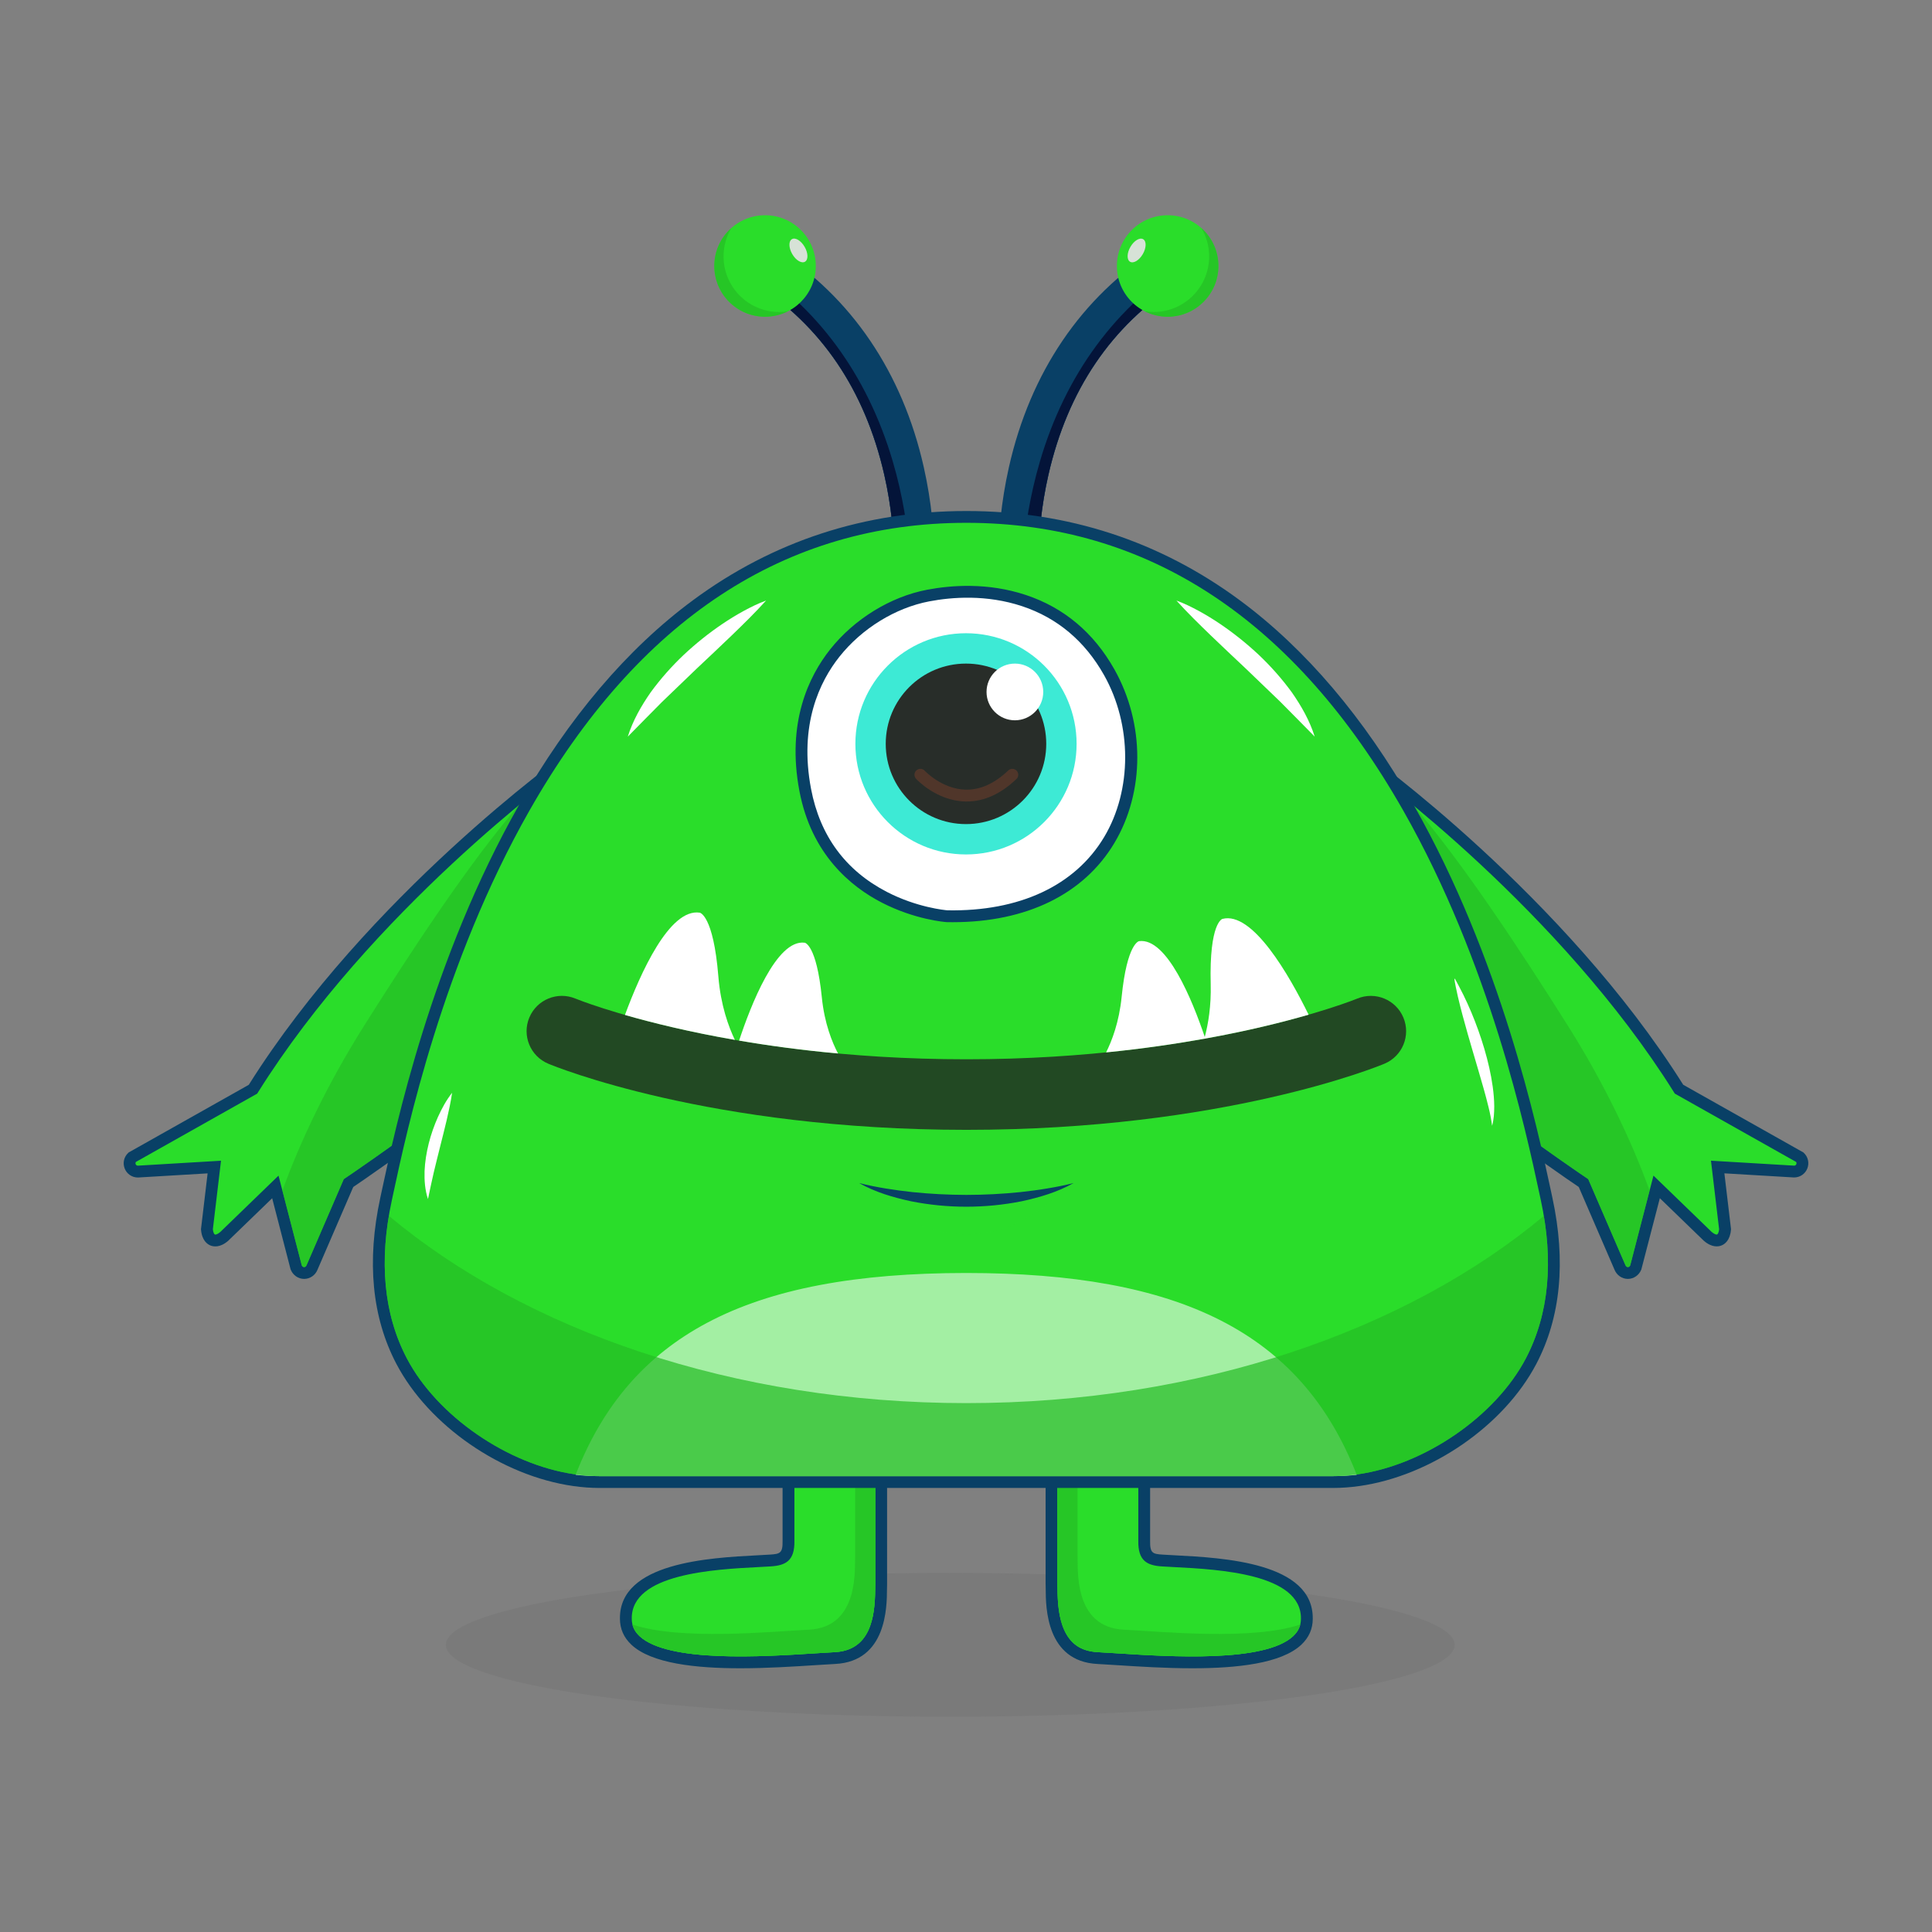 <!-- Generator: Adobe Illustrator 24.3.0, SVG Export Plug-In . SVG Version: 6.00 Build 0)  -->
<svg version="1.1" id="Layer_1" xmlns="http://www.w3.org/2000/svg" xmlns:xlink="http://www.w3.org/1999/xlink" x="0px"
    y="0px" viewBox="0 0 2000 2000" style="enable-background:new 0 0 2000 2000;" xml:space="preserve">
    <rect x="0" y="0" width="2000" height="2000" fill="#808080" stroke="none"/>
    <style type="text/css">
        .st0 {
            opacity: 0.3;
        }

        .st1 {
            fill: #6D6D6D;
        }

        .st2 {
            fill: #094066;
        }

        .st3 {
            opacity: 0.7;
        }

        .st4 {
            fill: #020226;
        }

        /*
        .st5 {
            fill: #2ADD2A;
        }*/

        /*
        .st6 {
            fill: #24BC24;
        }
*/
        .st7 {
            fill: #A3EFA3;
        }

        .st8 {
            fill: #FFFFFF;
        }

        .st9 {
            fill: #3DEAD5;
        }

        .st10 {
            fill: #282D29;
        }

        .st11 {
            opacity: 0.5;
        }

        .st12 {
            fill: #773F2C;
        }

        .st13 {
            fill: #224923;
        }

        .st14 {
            fill: #D7E2D7;
        }

        .st15 {
            opacity: 0.35;
        }
    </style>
    <g>
        <g class="st0">
            <ellipse class="st1" cx="983.68" cy="1702.74" rx="522.19" ry="74.45" />
        </g>
        <g>
            <g>
                <path class="st2" d="M1055.32,636.03c-10.42,0-19.41-7.81-20.64-18.41c-0.28-2.45-6.74-60.77,9.76-134.07
				c22.05-97.98,75-176.05,153.13-225.76c9.69-6.17,22.56-3.31,28.73,6.38c6.17,9.69,3.31,22.56-6.38,28.73
				c-69.26,44.08-114.54,110.85-134.57,198.48c-15.24,66.65-9.38,120.96-9.32,121.5c1.29,11.41-6.91,21.72-18.31,23.02
				C1056.91,635.99,1056.11,636.03,1055.32,636.03z" />
            </g>
        </g>
        <g>
            <g>
                <path class="st2" d="M1219.91,292.9c-69.25,44.09-114.52,110.85-134.57,198.48c-15.23,66.64-9.38,120.96-9.3,121.49
				c0.69,6.17-1.4,12.02-5.24,16.28c-7.1-2.99-12.24-9.84-12.66-18.07c-0.12-2.45-2.84-61.08,18.31-133.17
				c26.54-90.48,79.14-161.72,152.63-207C1230.87,279.19,1227.47,288.08,1219.91,292.9z" />
            </g>
        </g>
        <g class="st3">
            <g>
                <path class="st4" d="M1219.91,292.9c-69.25,44.09-114.52,110.85-134.57,198.48c-15.23,66.64-9.38,120.96-9.3,121.49
				c0.69,6.17-1.4,12.02-5.24,16.28c-7.1-2.99-12.24-9.84-12.66-18.07c-0.12-2.45-2.84-61.08,18.31-133.17
				c26.54-90.48,79.14-161.72,152.63-207C1230.87,279.19,1227.47,288.08,1219.91,292.9z" />
            </g>
        </g>
        <g>
            <circle class="st5 " fill="#2ADD2A" cx="1208.74" cy="275.34"
                r="52.53" />
        </g>
        <g class="st3">
            <path class="st6" fill="#24BC24" d="M1261.28,275.35c0,29.01-23.53,52.53-52.53,52.53c-8.47,0-16.47-2.01-23.57-5.61
			c2.94,0.46,5.92,0.71,8.98,0.71c31.8,0,57.55-25.78,57.55-57.55c0-10.7-2.91-20.71-8-29.28
			C1254.5,245.75,1261.28,259.75,1261.28,275.35z" />
        </g>
        <g>
            <g>
                <path class="st2" d="M945.4,636.03c10.42,0,19.41-7.81,20.64-18.41c0.28-2.45,6.74-60.77-9.76-134.07
				c-22.05-97.98-75-176.05-153.13-225.76c-9.69-6.17-22.56-3.31-28.73,6.38c-6.17,9.69-3.31,22.56,6.38,28.73
				c69.26,44.08,114.54,110.85,134.57,198.48c15.24,66.65,9.38,120.96,9.32,121.5c-1.29,11.41,6.91,21.72,18.31,23.02
				C943.81,635.99,944.61,636.03,945.4,636.03z" />
            </g>
        </g>
        <g>
            <g>
                <path class="st2" d="M780.82,292.9c69.25,44.09,114.52,110.85,134.57,198.48c15.23,66.64,9.38,120.96,9.3,121.49
				c-0.69,6.17,1.4,12.02,5.24,16.28c7.1-2.99,12.24-9.84,12.66-18.07c0.12-2.45,2.84-61.08-18.31-133.17
				c-26.54-90.48-79.14-161.72-152.63-207C769.85,279.19,773.25,288.08,780.82,292.9z" />
            </g>
        </g>
        <g class="st3">
            <g>
                <path class="st4" d="M780.82,292.9c69.25,44.09,114.52,110.85,134.57,198.48c15.23,66.64,9.38,120.96,9.3,121.49
				c-0.69,6.17,1.4,12.02,5.24,16.28c7.1-2.99,12.24-9.84,12.66-18.07c0.12-2.45,2.84-61.08-18.31-133.17
				c-26.54-90.48-79.14-161.72-152.63-207C769.85,279.19,773.25,288.08,780.82,292.9z" />
            </g>
        </g>
        <g>
            <circle class="st5" fill="#2ADD2A" cx="791.98" cy="275.34"
                r="52.53" />
        </g>
        <g class="st3">
            <path class="st6" fill="#24BC24" d="M739.45,275.35c0,29.01,23.53,52.53,52.53,52.53c8.47,0,16.47-2.01,23.57-5.61
			c-2.94,0.46-5.92,0.71-8.98,0.71c-31.8,0-57.55-25.78-57.55-57.55c0-10.7,2.91-20.71,8-29.28
			C746.23,245.75,739.45,259.75,739.45,275.35z" />
        </g>
        <g>
            <path class="st5" fill="#2ADD2A" d="M816.25,1484.53h95.95v155.11c-0.81,12.22,5.13,74.16-47.98,76.79c-56.1,2.78-216.39,20.2-216.34-40.78
			c-0.71-57.37,105.87-57.43,149.6-60.23c12.98-0.83,19.06-3.76,18.76-20.31V1484.53z" />
            <path class="st2" d="M766.37,1726.99c-45.95,0-91.97-4.89-112.76-24.4c-7.87-7.39-11.86-16.45-11.85-26.94
			c-0.72-58.18,92.54-63.02,142.65-65.63c4.63-0.24,8.89-0.46,12.68-0.71c10.3-0.66,13.26-1.42,13.03-14.1l0-116.81h108.19
			l-0.01,161.64c-0.07,1.11-0.08,2.93-0.1,5.05c-0.1,18.5-0.41,74.81-53.69,77.44c-5.84,0.29-12.81,0.74-20.61,1.24
			C821.82,1725.2,794.11,1726.99,766.37,1726.99z M822.37,1490.65v104.46c0.38,20.65-9.09,25.44-24.49,26.42
			c-3.84,0.24-8.15,0.47-12.83,0.71c-46,2.39-131.62,6.84-131.04,53.33c-0.01,7.15,2.61,13.04,7.99,18.09
			c29.47,27.65,128.13,21.31,181.14,17.9c7.87-0.51,14.91-0.96,20.79-1.25c36.96-1.83,41.89-35.85,42.05-65.28
			c0.01-2.3,0.02-4.13,0.11-5.58v-148.8H822.37z" />
        </g>
        <g>
            <g>
                <path class="st5" fill="#2ADD2A" d="M906.08,1490.66v148.79c-0.07,1.44-0.1,3.28-0.1,5.58c-0.17,29.45-5.09,63.45-42.06,65.29
				c-5.88,0.29-12.93,0.73-20.78,1.25c-53.02,3.4-151.68,9.74-181.15-17.9c-3.75-3.53-6.14-7.44-7.25-11.92
				c50.14,16.65,142.67,7.27,182.55,5.31c53.12-2.64,47.17-64.58,47.98-76.79v-119.61H906.08z" />
            </g>
        </g>
        <g class="st3">
            <path class="st6" fill="#24BC24" d="M837.29,1687.06c53.12-2.64,47.17-64.58,47.98-76.79v-119.61h20.81v148.79c-0.07,1.44-0.1,3.28-0.1,5.58
			c-0.17,29.45-5.09,63.45-42.06,65.29c-5.88,0.29-12.93,0.73-20.78,1.25c-53.02,3.4-151.68,9.74-181.15-17.9
			c-3.75-3.53-6.14-7.44-7.25-11.92C704.88,1698.4,797.41,1689.02,837.29,1687.06z" />
        </g>
        <g>
            <path class="st5" fill="#2ADD2A" d="M1184.48,1484.53h-95.95v155.11c0.81,12.22-5.13,74.16,47.98,76.79c56.09,2.78,216.39,20.2,216.34-40.78
			c0.71-57.37-105.87-57.43-149.6-60.23c-12.98-0.83-19.06-3.76-18.76-20.31V1484.53z" />
            <path class="st2" d="M1234.35,1726.99c-27.74,0-55.44-1.78-77.54-3.2c-7.81-0.5-14.78-0.95-20.62-1.24
			c-53.27-2.64-53.58-58.94-53.68-77.44c-0.01-2.12-0.02-3.94-0.09-5.05l-0.01-0.4v-161.23h108.19v116.7
			c-0.23,12.79,2.73,13.55,13.03,14.21c3.79,0.24,8.05,0.46,12.68,0.71c50.11,2.6,143.37,7.45,142.65,65.71
			c0.01,10.4-3.98,19.47-11.85,26.86C1326.32,1722.1,1280.29,1726.99,1234.35,1726.99z M1094.64,1639.46
			c0.09,1.45,0.1,3.28,0.11,5.58c0.31,56.04,22.63,64.32,42.05,65.29c5.89,0.29,12.92,0.74,20.8,1.25
			c53.01,3.41,151.67,9.75,181.14-17.9c5.38-5.05,7.99-10.94,7.99-18.01c0.57-46.57-85.05-51.02-131.04-53.41
			c-4.68-0.24-9-0.47-12.83-0.71c-15.4-0.99-24.87-5.77-24.49-26.54v-104.34h-83.71V1639.46z" />
        </g>
        <g>
            <g>
                <path class="st5" fill="#2ADD2A" d="M1094.65,1490.66v148.79c0.07,1.44,0.1,3.28,0.1,5.58c0.17,29.45,5.09,63.45,42.06,65.29
				c5.88,0.29,12.93,0.73,20.78,1.25c53.02,3.4,151.68,9.74,181.15-17.9c3.75-3.53,6.14-7.44,7.25-11.92
				c-50.14,16.65-142.67,7.27-182.55,5.31c-53.12-2.64-47.17-64.58-47.98-76.79v-119.61H1094.65z" />
            </g>
        </g>
        <g class="st3">
            <path class="st6" fill="#24BC24" d="M1345.98,1681.75c-1.1,4.48-3.5,8.4-7.25,11.92c-29.47,27.64-128.13,21.3-181.15,17.9
			c-7.86-0.51-14.91-0.95-20.78-1.25c-36.96-1.84-41.89-35.84-42.06-65.29c0-2.3-0.02-4.14-0.1-5.58v-148.79h20.81v119.61
			c0.81,12.22-5.14,74.15,47.98,76.79C1203.31,1689.02,1295.85,1698.4,1345.98,1681.75z" />
        </g>
        <g>
            <path class="st5" fill="#2ADD2A" d="M589.13,785.05c0,0-203.07,144.24-327.24,342.48l-125.01,70.4c-5.65,5.31-1.94,14.79,5.81,14.86l79.18-4.7
			l-7.65,64.39c0.96,12,8.86,15.24,17.96,7.36l52.86-51.15l21.56,83.29c3.17,7.79,13.44,7.71,16.49-0.12l37.68-87.18
			c0,0,172.63-115.17,341.83-270.59C748.52,911.92,730.39,749.9,589.13,785.05z" />
            <path class="st2" d="M314.83,1323.91c-6.07,0-11.52-3.76-13.89-9.61l-0.26-0.77l-18.93-73.12l-45.57,44.08
			c-8.41,7.28-15.12,6.13-18.36,4.81c-3.25-1.33-8.82-5.22-9.71-16.31l-0.05-0.6l6.86-57.72l-72.09,4.28l-0.21,0
			c-6.04-0.06-11.37-3.73-13.57-9.36c-2.2-5.63-0.78-11.94,3.63-16.08l0.54-0.51l0.65-0.37l123.66-69.64
			C381,926.65,583.55,781.51,585.59,780.06l0.94-0.67l1.12-0.28c79.16-19.69,114.4,20.9,128.36,46.85
			c23.39,43.48,18.97,106.7-9.26,132.64c-159.27,146.3-323.62,258.38-341.06,270.16l-36.97,85.54c-2.22,5.71-7.66,9.57-13.78,9.61
			C314.91,1323.91,314.87,1323.91,314.83,1323.91z M312.41,1309.99c0.72,1.47,1.92,1.73,2.44,1.69c0.66,0,1.86-0.27,2.55-2.02
			l38.48-89.05l1.5-1c1.72-1.15,174.2-116.71,341.08-270.01c26.44-24.28,25.34-83.28,6.76-117.82
			c-28.25-52.53-82.73-48.48-113.49-41.05c-15.09,10.93-206.87,152.01-324.67,340.07l-0.83,1.32l-125.54,70.7
			c-0.64,0.88-0.45,1.8-0.25,2.3c0.22,0.56,0.78,1.49,2.13,1.57l86.22-5.12l-8.44,71.01c0.37,3.46,1.43,5.12,2.1,5.39
			c0.69,0.3,2.73-0.19,5.59-2.63l60.28-58.33L312.41,1309.99z" />
        </g>
        <g class="st3">
            <path class="st6" fill="#24BC24" d="M513.32,1105.47c-89.23,69.42-154.89,113.42-155.94,114.13l-1.49,1l-38.48,89.06
			c-0.69,1.74-1.89,2.01-2.55,2.01c-0.71-0.07-1.74-0.2-2.45-1.67l-20.07-77.45c19.19-53.2,48.3-113.07,83.99-169.75
			c50.77-80.59,109.96-170.31,160.74-229.21c29.65-24.55,50.14-39.58,54.69-42.87c16.52-3.99,22.37,22.24,44.84,28.46
			C664.94,872.74,604.75,977.36,513.32,1105.47z" />
        </g>
        <g>
            <path class="st5" fill="#2ADD2A" d="M1410.87,785.05c0,0,203.07,144.24,327.24,342.48l125.01,70.4c5.65,5.31,1.94,14.79-5.81,14.86l-79.18-4.7
			l7.65,64.39c-0.96,12-8.86,15.24-17.96,7.36l-52.86-51.15l-21.57,83.29c-3.17,7.79-13.44,7.71-16.49-0.12l-37.68-87.18
			c0,0-172.63-115.17-341.83-270.59C1251.48,911.92,1269.61,749.9,1410.87,785.05z" />
            <path class="st2" d="M1685.17,1323.91c-0.04,0-0.07,0-0.11,0c-6.12-0.05-11.56-3.9-13.86-9.83l-36.88-85.33
			c-17.44-11.78-181.79-123.86-341.06-270.16c-28.23-25.93-32.65-89.15-9.26-132.64c13.96-25.95,49.19-66.54,128.35-46.85l1.12,0.28
			l0.94,0.67c2.04,1.45,204.58,146.58,328.06,342.9l124.31,70.01l0.54,0.51c4.41,4.14,5.83,10.45,3.63,16.08
			c-2.2,5.63-7.53,9.3-13.57,9.36l-0.21,0l-0.21-0.01l-71.88-4.26l6.86,57.72l-0.05,0.6c-0.88,11.09-6.46,14.98-9.71,16.31
			c-3.25,1.33-9.95,2.47-18.36-4.81l-0.25-0.23l-45.31-43.85l-19.19,73.89C1696.68,1320.15,1691.24,1323.91,1685.17,1323.91z
			 M1373.63,786.36c-27.9,0-59.52,9.45-78.86,45.4c-18.58,34.55-19.67,93.54,6.76,117.82c166.92,153.33,339.36,268.86,341.08,270.01
			l1.5,1l38.4,88.84c0.77,1.96,1.97,2.23,2.63,2.23c0.01,0,0.01,0,0.02,0c0.62,0,1.71-0.23,2.42-1.69l24.08-92.98l60.28,58.33
			c2.86,2.43,4.91,2.92,5.59,2.63c0.66-0.27,1.73-1.93,2.09-5.39l-8.43-71.01l86.22,5.12c1.35-0.08,1.91-1.01,2.13-1.57
			c0.2-0.5,0.39-1.42-0.25-2.3l-125.54-70.7l-0.82-1.32c-117.85-188.13-309.59-329.14-324.67-340.07
			C1398.56,788.37,1386.49,786.36,1373.63,786.36z" />
        </g>
        <g class="st3">
            <path class="st6" fill="#24BC24"
                d="M1486.68,1105.47c89.23,69.42,154.89,113.42,155.94,114.13l1.49,1l38.48,89.06c0.69,1.74,1.89,2.01,2.55,2.01
			c0.71-0.07,1.74-0.2,2.45-1.67l20.07-77.45c-19.19-53.2-48.3-113.07-83.99-169.75c-50.77-80.59-109.96-170.31-160.74-229.21
			c-29.65-24.55-50.14-39.58-54.69-42.87c-16.52-3.99-22.37,22.24-44.84,28.46C1335.06,872.74,1395.25,977.36,1486.68,1105.47z" />
        </g>
        <g>
            <path class="st5" fill="#2ADD2A"
                d="M1584.91,1409.19c-31.09,59.12-103.94,112.56-178.66,123.11c-8.79,1.25-17.58,1.91-26.34,1.91h-759.1
			c-8.89,0-17.8-0.66-26.68-1.96c-74.59-10.67-147.25-64.04-178.29-123.06c-26.88-51.14-28.69-110.11-16.13-168.2
			c24.58-113.66,142.72-705.88,600.67-705.88s576.09,592.22,600.64,705.88C1613.57,1299.08,1611.76,1358.05,1584.91,1409.19z" />
            <path class="st2" d="M1379.91,1540.33h-759.1c-9.1,0-18.37-0.68-27.57-2.02c-74.11-10.6-149.3-62.53-182.82-126.27
			c-25.37-48.27-30.99-106.25-16.7-172.34l1.52-7.08c14.1-65.69,51.56-240.2,142.21-399.57c51.31-90.22,111.9-161.49,180.09-211.83
			c82.87-61.19,178.03-92.22,282.83-92.22c104.82,0,199.99,31.04,282.88,92.25c68.19,50.37,128.79,121.66,180.09,211.9
			c90.64,159.41,128.06,333.87,142.15,399.55l1.5,7c14.29,66.08,8.68,124.07-16.67,172.34v0
			c-33.6,63.88-108.94,115.83-183.22,126.32C1397.9,1539.67,1388.75,1540.33,1379.91,1540.33z M1000.37,541.22
			c-187.69,0-339.86,100.22-452.28,297.87c-89.71,157.73-126.89,330.9-140.88,396.09l-1.53,7.1
			c-13.67,63.21-8.43,118.41,15.57,164.06c31.3,59.52,104.37,109.93,173.74,119.85c8.63,1.26,17.31,1.9,25.82,1.9h759.1
			c8.26,0,16.84-0.62,25.48-1.85c69.51-9.82,142.73-60.24,174.1-119.9c23.98-45.66,29.21-100.86,15.54-164.06l-1.51-7.02
			c-13.98-65.17-51.12-238.3-140.82-396.07C1340.29,641.47,1188.1,541.22,1000.37,541.22z" />
        </g>
        <g>
            <path class="st7" d="M1404.49,1526.76c-8.35,0.9-16.6,1.33-24.58,1.33h-759.1c-8.23,0-16.6-0.45-24.95-1.35
			c28.13-72.21,72.56-123.56,136.01-157.31c67-35.64,155.28-51.6,268.11-51.64h0.39
			C1220.08,1317.87,1346.67,1378.33,1404.49,1526.76z" />
        </g>
        <g class="st3">
            <g>
                <path class="st6" fill="#24BC24" d="M1579.5,1406.35c-31.38,59.66-104.6,110.09-174.1,119.88c-8.64,1.25-17.21,1.86-25.48,1.86h-759.1
				c-8.52,0-17.18-0.64-25.83-1.89c-69.35-9.94-142.42-60.34-173.73-119.85c-21.91-41.67-28.18-91.31-18.73-147.71
				c141.52,118.34,356.77,193.86,597.85,193.86c241.05,0,456.31-75.52,597.83-193.83
				C1607.65,1315.06,1601.36,1364.66,1579.5,1406.35z" />
            </g>
        </g>
        <g>
            <g>
                <path class="st8" d="M980.36,948.47c0,0-123.53-8.51-146.77-130.62c-23.24-122.11,62.39-188.99,127.25-201.33
				c60.13-11.44,142.11-1.04,187.38,79.31C1203.13,793.28,1163.48,952.06,980.36,948.47z" />
                <path class="st2" d="M986.26,954.65c-2,0-4-0.02-6.02-0.06l-0.3-0.01c-1.31-0.09-32.54-2.42-67.05-20.18
				c-32.04-16.49-72.85-49.9-85.31-115.4c-13.54-71.14,9.83-119.09,31.81-146.78c24.95-31.44,62.45-54.5,100.31-61.71
				c24.97-4.75,63-7.66,102.34,5.44c39.37,13.11,70.16,38.98,91.52,76.88c31.69,56.25,31.69,126.88-0.01,179.93
				C1121.9,925.69,1062.64,954.65,986.26,954.65z M980.65,942.35c74.62,1.41,132.29-25.52,162.38-75.88
				c29.04-48.59,28.98-115.95-0.14-167.64c-19.82-35.17-48.32-59.15-84.72-71.27c-36.85-12.27-72.65-9.51-96.19-5.03
				c-35.06,6.67-69.83,28.09-93.01,57.29c-20.39,25.69-42.04,70.3-29.37,136.88c9.24,48.54,35.65,84.41,78.49,106.6
				C949.32,939.48,978.46,942.17,980.65,942.35z" />
            </g>
            <g>
                <circle class="st9" cx="999.99" cy="770.02" r="114.5" />
            </g>
            <g>
                <circle class="st10" cx="999.99" cy="770.02" r="83.08" />
            </g>
            <g>
                <circle class="st8" cx="1050.61" cy="716.3" r="29.35" />
            </g>
            <g class="st11">
                <path class="st12" d="M1000.75,829.7c-0.69,0-1.39-0.01-2.08-0.03c-29.44-0.98-49.56-22.59-50.4-23.51
				c-2.28-2.49-2.11-6.36,0.38-8.65c2.49-2.28,6.35-2.12,8.64,0.37l0,0c0.17,0.19,17.65,18.8,41.91,19.56
				c15.27,0.46,30.27-6.2,44.54-19.84c2.44-2.33,6.32-2.25,8.65,0.2c2.34,2.44,2.25,6.32-0.2,8.65
				C1036.03,821.88,1018.74,829.7,1000.75,829.7z" />
            </g>
        </g>
        <g>
            <path class="st13"
                d="M1452.79,1053.42c-7.75-18.6-29.12-27.41-47.73-19.69c-1.52,0.63-154.44,62.83-404.68,62.83
			c-249.61,0-402.4-61.89-404.67-62.82c-18.6-7.76-39.97,1.02-47.75,19.61c-7.78,18.61,0.99,40.01,19.6,47.79
			c6.68,2.8,166.72,68.47,432.82,68.47c266.1,0,426.13-65.67,432.82-68.47C1451.79,1093.36,1460.54,1072.02,1452.79,1053.42z" />
        </g>
        <g>
            <path class="st8" d="M760.74,1076.48c-47.78-8.3-86.12-17.85-113.78-25.8c15.89-42.99,46.05-110.65,77.41-105.88
			c0,0,14.08,2.18,19.27,65.97C746.05,1040.69,754.2,1062.92,760.74,1076.48z" />
        </g>
        <g>
            <path class="st8" d="M867.52,1090.56c-37.67-3.45-71.92-8.1-102.4-13.34c11.85-35.91,38.58-105.22,67.93-101.32
			c0,0,12.17,1.64,17.7,56.53C853.47,1059.54,861.52,1079.2,867.52,1090.56z" />
        </g>
        <g>
            <path class="st8" d="M1354.67,1050.41c-26.22,7.59-62.23,16.65-106.95,24.7c-0.34,0.07-0.69,0.15-1.05,0.19
			c0.17-0.61,0.34-1.2,0.51-1.84c3.67-13.81,6.71-32.24,6.14-54.61c-1.64-63.94,12.09-67.59,12.09-67.59
			C1296.63,943.04,1334.6,1009.53,1354.67,1050.41z" />
        </g>
        <g>
            <path class="st8" d="M1247.72,1075.11c-0.34,0.07-0.69,0.15-1.05,0.19c-30.06,5.41-64.06,10.38-101.64,14.13
			c5.97-11.85,13.44-31.19,16.08-57.33c5.65-56.13,18.09-57.82,18.09-57.82c28.84-3.82,55.23,61.47,67.98,99.19
			C1247.35,1074.03,1247.55,1074.57,1247.72,1075.11z" />
        </g>
        <g>
            <ellipse transform="matrix(0.866 -0.5 0.5 0.866 -18.895 448.016)" class="st14" cx="826.56" cy="259.27"
                rx="7.42" ry="13.5" />
        </g>
        <g>

            <ellipse transform="matrix(0.5 -0.866 0.866 0.5 363.782 1148.621)" class="st14" cx="1176.63" cy="259.27"
                rx="13.5" ry="7.42" />
        </g>
        <g>
            <path class="st8" d="M793.05,621.69c-11.61,12.85-23.65,24.56-35.69,36.21c-12.07,11.59-24.14,22.98-36.22,34.32l-35.79,34.41
			c-11.77,11.7-23.21,23.61-35.46,35.93c5.18-16.56,13.87-31.77,23.73-45.91c10.16-13.92,21.63-26.84,34.06-38.65
			c12.51-11.72,25.88-22.46,40.04-32.04c7.1-4.77,14.37-9.28,21.9-13.38C777.15,628.48,784.87,624.67,793.05,621.69z" />
        </g>
        <g>
            <path class="st8" d="M1217.83,621.69c8.17,2.97,15.89,6.79,23.42,10.88c7.53,4.1,14.81,8.61,21.9,13.38
			c14.16,9.59,27.53,20.33,40.04,32.04c12.43,11.81,23.9,24.73,34.06,38.65c9.87,14.15,18.55,29.36,23.73,45.91
			c-12.25-12.32-23.68-24.23-35.46-35.93l-35.79-34.41c-12.08-11.34-24.15-22.73-36.22-34.32
			C1241.48,646.25,1229.44,634.54,1217.83,621.69z" />
        </g>
        <g>
            <path class="st8" d="M468,1131.26c-1.4,9.69-3.43,18.93-5.56,28.1c-2.14,9.16-4.46,18.19-6.72,27.2
			c-2.21,9.02-4.55,17.97-6.67,27.01c-2.09,9.06-4.02,18.09-6.01,27.71c-3.12-9.32-3.83-19.26-3.53-28.99
			c0.41-9.75,2.02-19.36,4.35-28.73c2.37-9.37,5.59-18.47,9.5-27.27C457.35,1147.52,461.92,1138.99,468,1131.26z" />
        </g>
        <g>
            <path class="st8" d="M1506.81,1014.89l-0.79-0.98c-0.05-0.04-0.18-0.2-0.15-0.15c0.11,0.06,0.28,0.08,0.44-0.13
			c0.03-0.24,0.04,0.01,0.06-0.02l0.26,0.53l1.2,2.2l2.38,4.42c1.6,2.95,3.06,5.95,4.59,8.93c2.96,6,5.7,12.09,8.3,18.24
			c5.15,12.31,9.67,24.89,13.46,37.73c3.78,12.83,6.85,25.93,8.71,39.3c0.9,6.69,1.52,13.44,1.57,20.24
			c-0.03,6.78-0.37,13.67-2.22,20.21c-0.87-6.7-2.14-13.11-3.74-19.49c-1.54-6.38-3.25-12.7-5.02-19
			c-3.54-12.61-7.33-25.17-11.02-37.79c-3.71-12.62-7.37-25.29-10.79-38.08c-1.69-6.4-3.35-12.83-4.85-19.33
			c-0.7-3.27-1.49-6.51-2.13-9.8l-0.95-4.95l-0.37-2.52c-0.02-0.23-0.05-0.41-0.07-0.67c0.01-0.12-0.03,0.02,0.02-0.32
			c0.15-0.38,0.39-0.3,0.59-0.14c0.16,0.21,0.12,0.24,0.19,0.37C1506.59,1014.07,1506.7,1014.48,1506.81,1014.89z" />
        </g>
        <g class="st15">
            <path class="st5" fill="#2ADD2A" d="M1105.02,1226.62c-14.08,16.07-51.04,51.21-104.66,51.21c-53.65,0-90.58-35.14-104.66-51.21
			c17.16,5.68,53.55,15.21,104.66,15.21C1051.47,1241.83,1087.87,1232.3,1105.02,1226.62z" />
        </g>
        <g>
            <path class="st2" d="M1111.37,1224.69c-16.64,9.41-35.24,14.87-53.92,18.89c-18.78,3.74-37.95,5.59-57.1,5.61
			c-19.15-0.01-38.32-1.86-57.1-5.6c-18.68-4.01-37.28-9.48-53.91-18.9c18.42,4.6,36.89,7.35,55.39,9.39
			c18.52,1.88,37.05,2.84,55.62,2.87c18.57-0.02,37.11-0.97,55.62-2.86c9.24-1.04,18.51-2.15,27.73-3.75
			C1092.96,1228.85,1102.16,1227.02,1111.37,1224.69z" />
        </g>
    </g>
</svg>